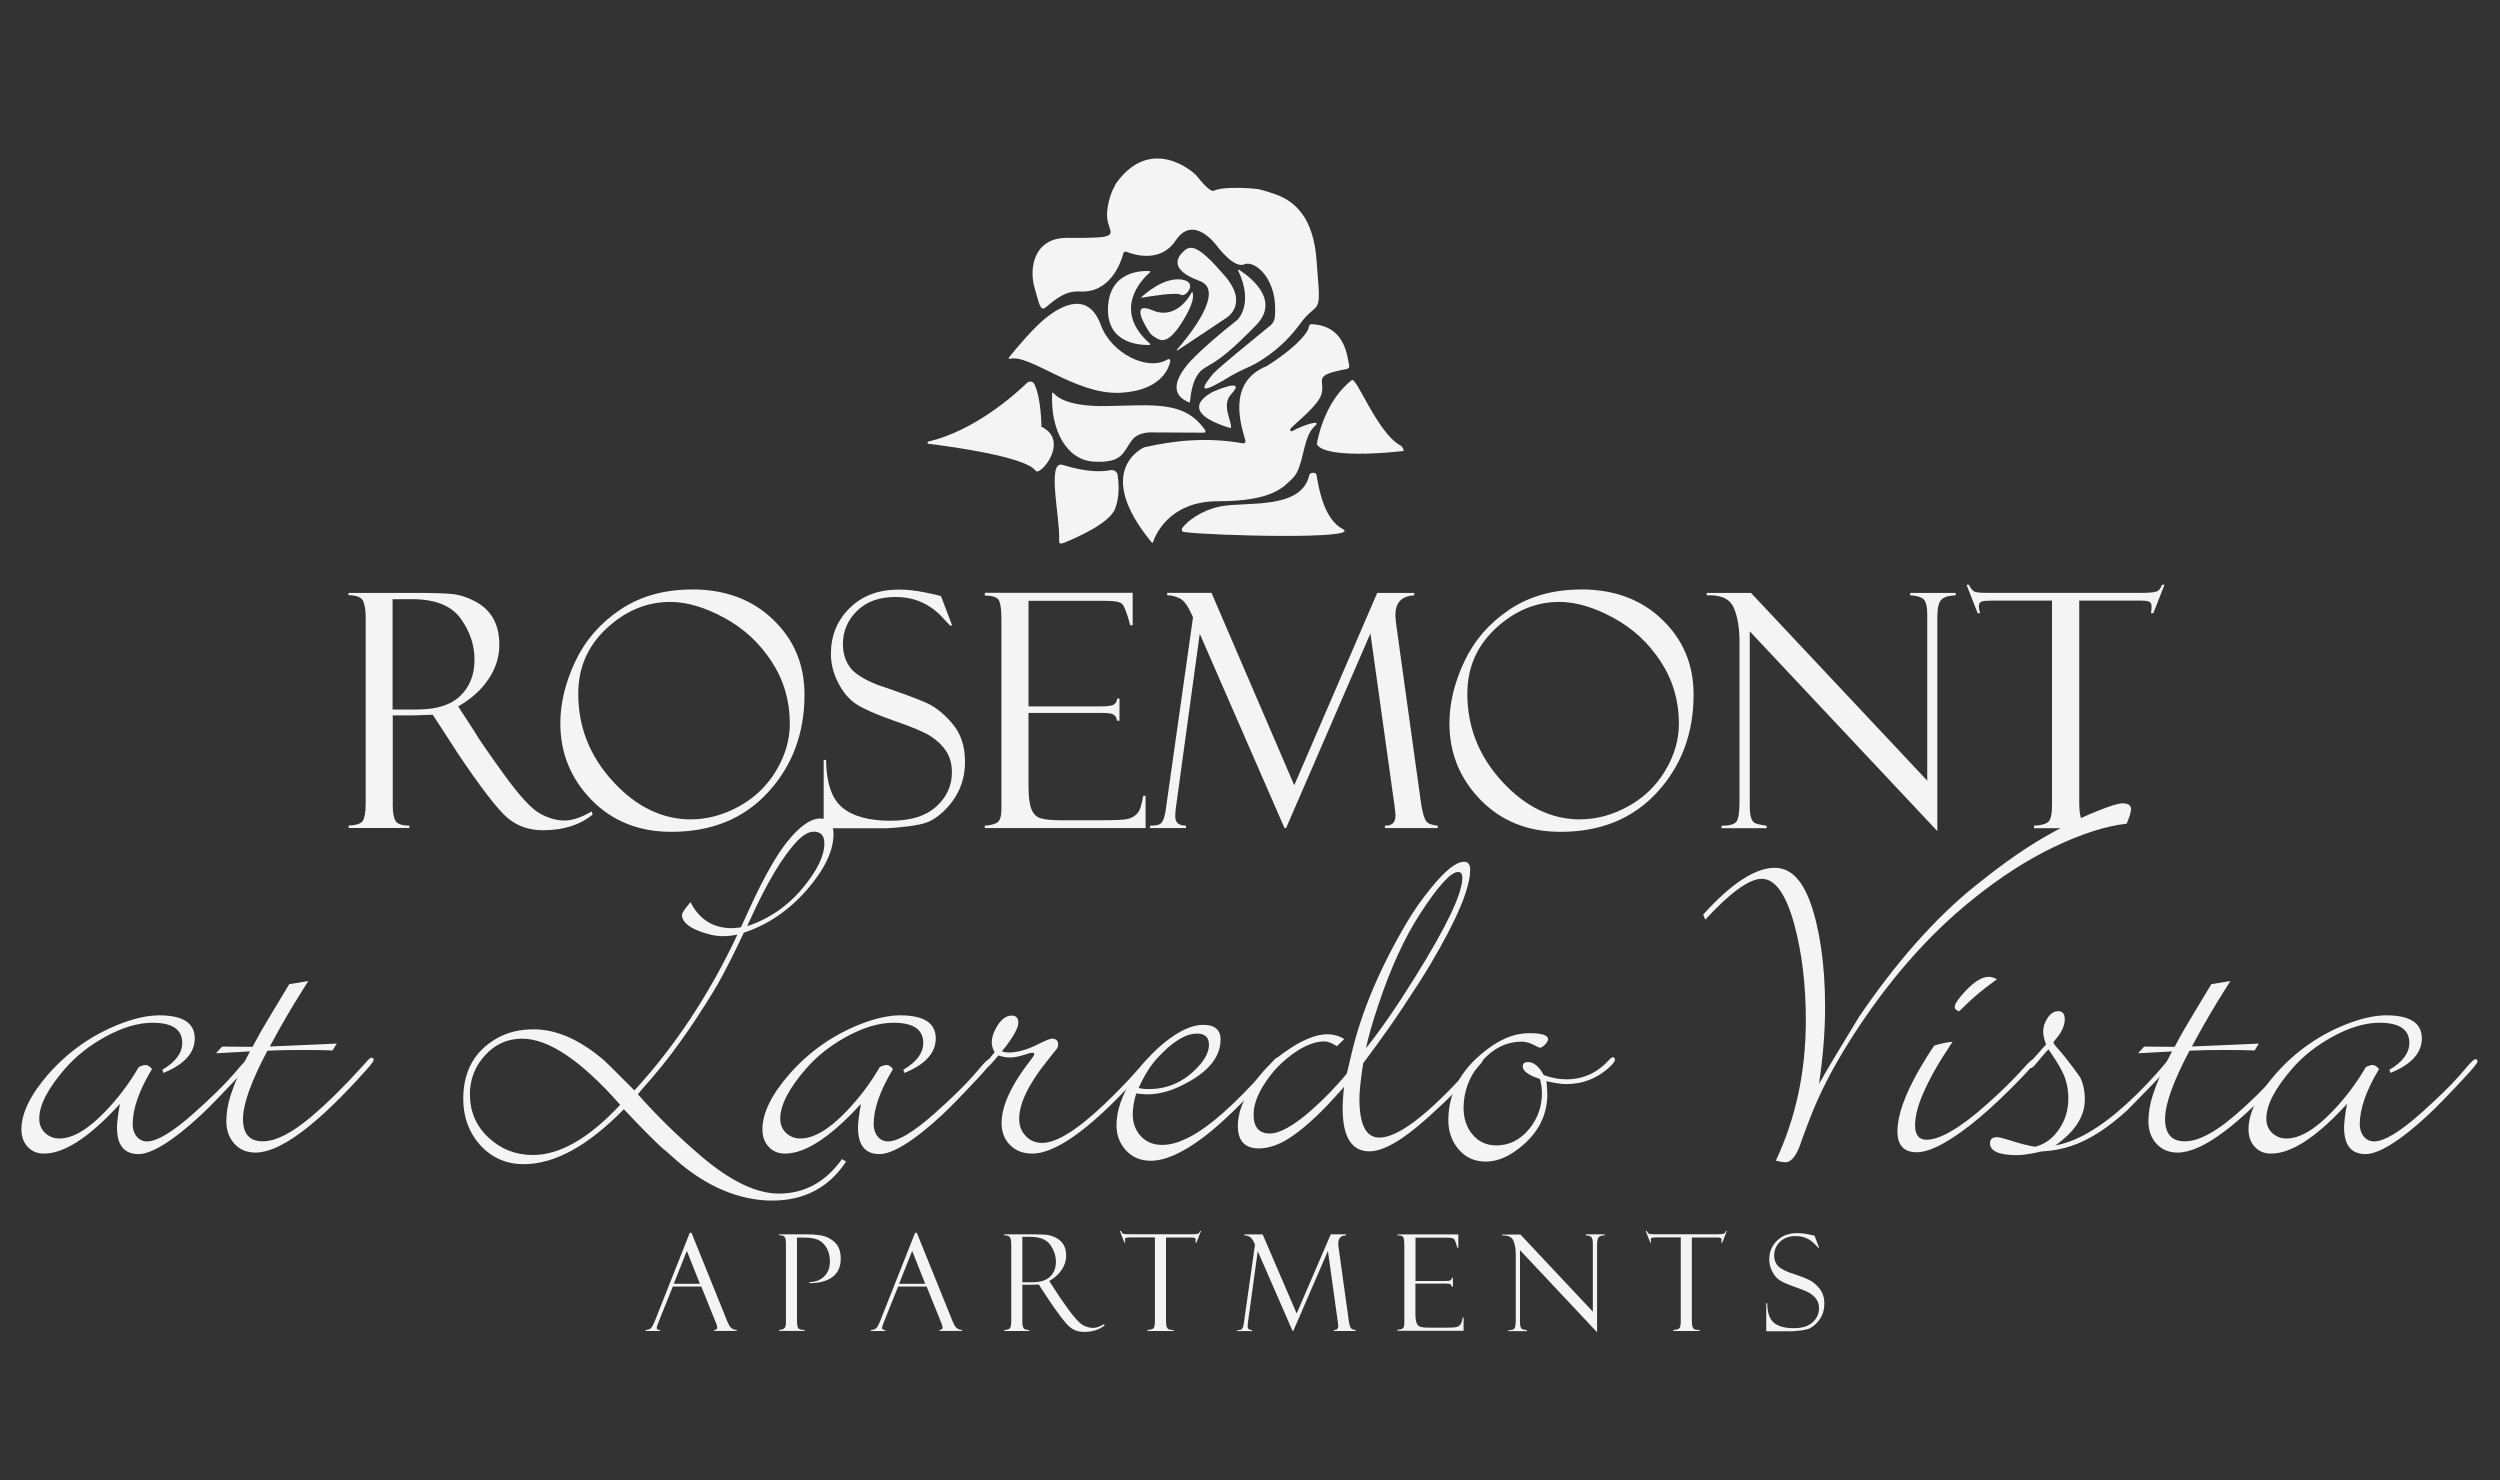 <?xml version="1.0" encoding="UTF-8"?>
<svg id="logos" xmlns="http://www.w3.org/2000/svg" viewBox="0 0 300 177.64">
  <rect x="0" y="0" width="300" height="177.64" fill="#333333" stroke="none"/>
  <defs>
    <style>
      .cls-1 {
        fill: #f4f4f4;
      }
    </style>
  </defs>
  <g>
    <path class="cls-1" d="M41.82,71.44v-.29h8.01c2.03,0,3.5.04,4.41.13.91.09,1.84.39,2.79.89.95.51,1.67,1.19,2.16,2.05.49.86.73,1.92.73,3.17,0,1.43-.43,2.8-1.29,4.09-.86,1.3-2.08,2.39-3.65,3.29l1.99,3.06c.43.77,1.59,2.44,3.46,5.04,1.87,2.59,3.32,4.17,4.34,4.74,1.02.57,2.01.85,2.97.85s2.03-.36,3.26-1.09l.12.38c-1.53,1.25-3.52,1.88-5.97,1.88-1.63,0-3.04-.48-4.21-1.45s-3.22-3.62-6.13-7.96c-.03-.03-.04-.05-.04-.08l-2.84-4.37-2.52.08h-2.28v10.79c0,.87.11,1.49.34,1.87.23.38.78.56,1.65.56v.29h-7.28v-.29c.91-.04,1.47-.23,1.7-.57.22-.34.34-1.05.34-2.11v-22.42c0-.73-.1-1.33-.29-1.81-.19-.48-.77-.72-1.74-.74ZM47.11,71.9v13.24h2.96c2.33,0,4.06-.55,5.18-1.65,1.13-1.1,1.69-2.54,1.69-4.33s-.55-3.38-1.66-4.93c-1.11-1.55-3.06-2.33-5.85-2.33h-2.32Z"/>
    <path class="cls-1" d="M83.05,70.73c3.96,0,7.2,1.2,9.71,3.61,2.52,2.41,3.78,5.41,3.78,9.02,0,4.64-1.46,8.54-4.37,11.71-2.91,3.17-6.78,4.75-11.59,4.75-3.91,0-7.11-1.28-9.6-3.83-2.49-2.55-3.74-5.62-3.74-9.2,0-2.41.6-4.89,1.8-7.43,1.2-2.54,3.01-4.61,5.42-6.22s5.28-2.4,8.58-2.4ZM82.94,98.32c1.94,0,3.86-.52,5.75-1.56,1.89-1.04,3.38-2.48,4.46-4.3,1.09-1.83,1.63-3.7,1.63-5.63,0-2.73-.73-5.22-2.19-7.45-1.46-2.24-3.36-3.99-5.69-5.25-2.33-1.26-4.49-1.9-6.47-1.9-2.8,0-5.34,1.05-7.62,3.16-2.28,2.11-3.42,4.73-3.42,7.86,0,4,1.39,7.51,4.18,10.54,2.78,3.03,5.91,4.54,9.37,4.54Z"/>
    <path class="cls-1" d="M112.91,71.51l1.34,3.53-.23.04s-.35-.39-1.06-1.13c-.71-.74-1.52-1.31-2.43-1.71-.91-.4-1.94-.6-3.09-.6-1.93,0-3.46.55-4.59,1.66-1.13,1.1-1.7,2.44-1.7,4,0,1.03.27,1.94.8,2.71.53.77,1.64,1.49,3.32,2.16,2.9.98,4.88,1.71,5.95,2.2s2.1,1.32,3.09,2.5c.99,1.17,1.49,2.68,1.49,4.52,0,.77-.09,1.5-.27,2.19s-.47,1.37-.86,2.01c-.4.64-.87,1.23-1.43,1.76-.56.53-1.12.93-1.7,1.21-.57.27-1.48.48-2.72.62-1.24.14-2.06.21-2.45.21h-7.53v-8.2h.29c.03,2.72.66,4.62,1.92,5.69,1.25,1.07,3.2,1.61,5.84,1.61,2.4,0,4.22-.57,5.47-1.71,1.25-1.14,1.87-2.5,1.87-4.1,0-.97-.22-1.8-.65-2.48s-1.04-1.28-1.82-1.8-2.25-1.15-4.42-1.89c-2.16-.76-3.67-1.42-4.55-1.99-.88-.57-1.61-1.42-2.2-2.57-.59-1.14-.88-2.31-.88-3.49,0-2.18.75-4.01,2.25-5.49,1.5-1.48,3.47-2.22,5.91-2.22.95,0,1.97.11,3.07.33,1.1.22,1.71.36,1.84.42.05.03.1.04.15.04Z"/>
    <path class="cls-1" d="M118.18,71.47v-.33h17.74v3.89h-.29c-.38-1.44-.71-2.29-.97-2.55-.26-.26-.9-.38-1.93-.38h-9.31v12.67h8.64c.86,0,1.4-.08,1.63-.24.23-.16.35-.39.36-.7h.29v2.66h-.29c-.06-.37-.21-.62-.45-.75-.24-.13-.67-.19-1.31-.19h-8.87v8.72c0,1.32.12,2.26.36,2.85s.63.95,1.16,1.09c.53.15,1.33.22,2.4.22h4.98c1.58,0,2.59-.05,3.03-.16.44-.11.81-.32,1.12-.65.31-.32.54-1.03.71-2.12h.29v3.87h-19.3v-.29c.65-.04,1.15-.16,1.49-.37.34-.21.51-.76.51-1.64v-22.79c0-1.03-.09-1.76-.27-2.18-.18-.42-.75-.63-1.72-.63Z"/>
    <path class="cls-1" d="M165.25,71.15h4.46v.29c-1.51.08-2.26.86-2.26,2.36,0,.32.04.76.12,1.32l2.97,21.38c.18,1.07.38,1.75.6,2.04.22.3.69.48,1.39.54v.29h-6.34v-.29c.85.03,1.27-.38,1.27-1.22,0-.19-.04-.56-.11-1.12l-2.9-20.73-10.12,23.36h-.19l-10.17-23.32-2.86,20.85c-.05.32-.08.68-.08,1.08,0,.73.43,1.1,1.29,1.1v.29h-4.31v-.29c.65,0,1.07-.08,1.26-.24.18-.16.33-.41.43-.77.1-.35.18-.74.23-1.18l3.23-22.8c-.53-1.27-1.05-2.03-1.58-2.28-.53-.26-1.03-.38-1.52-.38v-.29h5.32l9.93,23.09,9.96-23.09Z"/>
    <path class="cls-1" d="M189.74,70.73c3.96,0,7.2,1.2,9.71,3.61,2.52,2.41,3.78,5.41,3.78,9.02,0,4.64-1.46,8.54-4.37,11.71-2.91,3.17-6.78,4.75-11.59,4.75-3.91,0-7.11-1.28-9.6-3.83-2.49-2.55-3.74-5.62-3.74-9.2,0-2.41.6-4.89,1.8-7.43,1.2-2.54,3.01-4.61,5.42-6.22s5.28-2.4,8.58-2.4ZM189.63,98.32c1.94,0,3.86-.52,5.75-1.56,1.89-1.04,3.38-2.48,4.46-4.3,1.09-1.83,1.63-3.7,1.63-5.63,0-2.73-.73-5.22-2.19-7.45-1.46-2.24-3.36-3.99-5.69-5.25-2.33-1.26-4.49-1.9-6.47-1.9-2.8,0-5.34,1.05-7.62,3.16-2.28,2.11-3.42,4.73-3.42,7.86,0,4,1.39,7.51,4.18,10.54,2.78,3.03,5.91,4.54,9.37,4.54Z"/>
    <path class="cls-1" d="M229.22,71.15h5.46v.29c-.83.03-1.41.2-1.72.53-.32.33-.48,1.01-.48,2.06v25.7l-22.51-23.97v20.87c0,.66.05,1.15.15,1.47.1.32.25.54.44.65.19.12.67.23,1.44.34v.29h-5.42v-.29c.97,0,1.57-.17,1.81-.52.24-.34.35-1.17.35-2.47v-19.09c0-1.67-.23-3.04-.7-4.1-.47-1.06-1.54-1.55-3.23-1.47v-.29h5.31l21.15,22.53v-19.92c0-1.07-.19-1.73-.57-1.96s-.88-.35-1.48-.35v-.29Z"/>
    <path class="cls-1" d="M259.74,70.17l-1.34,3.41h-.29c.05-.2.08-.48.08-.82,0-.29-.11-.48-.32-.57-.21-.08-.55-.12-1-.12h-7.36v24.15c0,1,.08,1.68.24,2.04.16.36.38.59.65.69s.72.14,1.33.14v.29h-7.65v-.29c.96-.06,1.56-.25,1.8-.56.24-.31.36-.94.36-1.91v-24.55h-7.05c-.71,0-1.18.04-1.4.12-.22.08-.33.29-.33.62,0,.17.05.42.15.77h-.29l-1.34-3.41h.29c.23.46.46.74.68.83.22.1.7.14,1.44.14h18.73c.74,0,1.27-.05,1.6-.14s.56-.37.72-.83h.29Z"/>
  </g>
  <g>
    <path class="cls-1" d="M84.14,154.38h-3.4l-1.76,4.38c-.12.31-.18.51-.18.58,0,.17.13.26.39.26v.12h-1.72v-.12c.23,0,.42-.06.58-.17.16-.11.33-.41.52-.88l4.2-10.61h.21l4.14,10.24c0,.05.11.3.32.74.21.44.54.67.97.67v.12h-2.71v-.12c.25,0,.37-.1.37-.29,0-.13-.06-.34-.18-.63-.02-.02-.04-.06-.06-.1-.01-.05-.02-.08-.02-.08l-1.66-4.12ZM80.85,154.06h3.14l-1.57-3.95-1.57,3.95Z"/>
    <path class="cls-1" d="M93.48,148.24v-.12h3.31c1.18,0,2.03.13,2.56.39s.92.59,1.17.98c.24.39.37.91.37,1.55,0,.98-.34,1.72-1.02,2.22-.68.49-1.6.73-2.76.71v-.12c.74,0,1.33-.23,1.79-.68.46-.45.69-1.04.69-1.78,0-.57-.11-1.08-.33-1.52-.22-.44-.54-.78-.94-1.01-.4-.23-1.02-.35-1.85-.35h-.83v9.92c0,.56.06.9.19,1,.13.11.36.16.72.16v.12h-3.06v-.12c.55,0,.82-.25.82-.75v-9.6c0-.41-.05-.68-.16-.81-.11-.13-.33-.2-.66-.2Z"/>
    <path class="cls-1" d="M111.18,154.38h-3.4l-1.76,4.38c-.12.31-.18.51-.18.58,0,.17.13.26.39.26v.12h-1.72v-.12c.23,0,.42-.06.58-.17.16-.11.33-.41.52-.88l4.2-10.61h.21l4.14,10.24c0,.05.11.3.32.74.21.44.54.67.97.67v.12h-2.71v-.12c.25,0,.37-.1.37-.29,0-.13-.06-.34-.18-.63-.02-.02-.04-.06-.06-.1-.01-.05-.02-.08-.02-.08l-1.66-4.12ZM107.89,154.06h3.14l-1.57-3.95-1.57,3.95Z"/>
    <path class="cls-1" d="M120.5,148.24v-.12h3.29c.83,0,1.44.02,1.81.06s.75.16,1.15.37c.39.21.69.49.89.84.2.35.3.79.3,1.3,0,.59-.18,1.15-.53,1.68-.35.53-.85.98-1.5,1.35l.82,1.26c.18.31.65,1,1.42,2.07s1.36,1.71,1.78,1.95c.42.23.83.35,1.22.35s.83-.15,1.34-.45l.05.16c-.63.51-1.45.77-2.45.77-.67,0-1.25-.2-1.73-.6-.48-.4-1.32-1.49-2.52-3.27-.01-.01-.02-.02-.02-.03l-1.17-1.79-1.03.03h-.94v4.43c0,.36.05.61.14.77.09.15.32.23.68.23v.12h-2.99v-.12c.37-.02.6-.09.7-.24.09-.14.14-.43.14-.87v-9.21c0-.3-.04-.55-.12-.74s-.32-.3-.72-.3ZM122.68,148.43v5.44h1.21c.96,0,1.67-.23,2.13-.68s.69-1.04.69-1.78-.23-1.39-.68-2.03c-.45-.64-1.26-.96-2.4-.96h-.95Z"/>
    <path class="cls-1" d="M144.12,147.72l-.55,1.4h-.12c.02-.08.03-.2.03-.34,0-.12-.04-.2-.13-.23-.09-.03-.22-.05-.41-.05h-3.02v9.92c0,.41.03.69.1.84s.15.24.27.28c.11.04.3.06.55.06v.12h-3.14v-.12c.39-.03.64-.1.74-.23s.15-.39.15-.79v-10.09h-2.9c-.29,0-.48.02-.57.05-.09.03-.13.12-.13.26,0,.07.02.17.06.31h-.12l-.55-1.4h.12c.09.19.19.3.28.34s.29.06.59.06h7.7c.3,0,.52-.02.66-.06.13-.04.23-.15.29-.34h.12Z"/>
    <path class="cls-1" d="M159.69,148.12h1.83v.12c-.62.03-.93.35-.93.97,0,.13.02.31.05.54l1.22,8.79c.07.44.16.72.25.84.09.12.28.2.57.22v.12h-2.61v-.12c.35.01.52-.16.52-.5,0-.08-.02-.23-.05-.46l-1.19-8.52-4.16,9.6h-.08l-4.18-9.58-1.18,8.57c-.02.13-.03.28-.03.45,0,.3.18.45.53.45v.12h-1.77v-.12c.27,0,.44-.03.52-.1.08-.07.13-.17.18-.31.04-.14.07-.31.09-.48l1.33-9.37c-.22-.52-.43-.83-.65-.94-.22-.11-.42-.16-.62-.16v-.12h2.19l4.08,9.49,4.09-9.49Z"/>
    <path class="cls-1" d="M167.71,148.26v-.13h7.29v1.6h-.12c-.16-.59-.29-.94-.4-1.05-.11-.1-.37-.16-.79-.16h-3.83v5.2h3.55c.35,0,.57-.03.67-.1.09-.07.14-.16.15-.29h.12v1.09h-.12c-.03-.15-.09-.25-.19-.31-.1-.05-.28-.08-.54-.08h-3.65v3.58c0,.54.05.93.15,1.17.1.24.26.39.48.45.22.06.55.09.99.09h2.04c.65,0,1.07-.02,1.25-.07.18-.04.33-.13.46-.27.13-.13.22-.42.29-.87h.12v1.59h-7.93v-.12c.27-.02.47-.07.61-.15.14-.09.21-.31.21-.67v-9.36c0-.43-.04-.72-.11-.9s-.31-.26-.71-.26Z"/>
    <path class="cls-1" d="M190.32,148.12h2.24v.12c-.34.01-.58.08-.71.22-.13.13-.2.42-.2.85v10.56l-9.25-9.85v8.58c0,.27.02.47.06.61.04.13.1.22.18.27.08.05.28.09.59.14v.12h-2.23v-.12c.4,0,.65-.07.74-.21.1-.14.15-.48.15-1.02v-7.84c0-.69-.1-1.25-.29-1.68-.19-.44-.63-.64-1.33-.61v-.12h2.18l8.69,9.26v-8.19c0-.44-.08-.71-.24-.81-.16-.1-.36-.15-.61-.15v-.12Z"/>
    <path class="cls-1" d="M207.22,147.72l-.55,1.4h-.12c.02-.08.03-.2.03-.34,0-.12-.04-.2-.13-.23-.09-.03-.22-.05-.41-.05h-3.02v9.92c0,.41.03.69.1.84s.15.24.27.28c.11.04.3.06.55.06v.12h-3.14v-.12c.39-.03.64-.1.74-.23s.15-.39.15-.79v-10.09h-2.9c-.29,0-.48.02-.57.05-.09.03-.13.12-.13.26,0,.07.02.17.06.31h-.12l-.55-1.4h.12c.09.19.19.3.28.34s.29.06.59.06h7.7c.3,0,.52-.02.66-.06.13-.04.23-.15.29-.34h.12Z"/>
    <path class="cls-1" d="M217.74,148.27l.55,1.45-.09.02s-.15-.16-.44-.46-.62-.54-1-.7c-.38-.17-.8-.25-1.27-.25-.79,0-1.42.23-1.89.68-.46.45-.7,1-.7,1.64,0,.43.11.8.33,1.11.22.32.67.61,1.37.89,1.19.4,2.01.7,2.44.91.44.2.86.54,1.27,1.03s.61,1.1.61,1.86c0,.31-.04.62-.11.9-.07.29-.19.56-.35.83-.16.26-.36.51-.59.72-.23.22-.46.38-.7.5-.24.11-.61.2-1.12.26-.51.06-.85.09-1.01.09h-3.09v-3.37h.12c.01,1.12.27,1.9.79,2.34.51.44,1.31.66,2.4.66.99,0,1.74-.23,2.25-.7s.77-1.03.77-1.69c0-.4-.09-.74-.27-1.02-.18-.28-.43-.53-.75-.74s-.93-.47-1.82-.78c-.89-.31-1.51-.58-1.87-.82-.36-.23-.66-.58-.9-1.05s-.36-.95-.36-1.44c0-.9.31-1.65.93-2.26s1.43-.91,2.43-.91c.39,0,.81.04,1.26.13.45.09.7.15.76.17.02.01.04.02.06.02Z"/>
  </g>
  <g>
    <path class="cls-1" d="M138.22,65.11s.11.04.13-.02c.26-.79,1.89-4.94,7.8-4.94,6.54,0,7.89-1.7,8.99-2.78,1.36-1.34,1.14-4.91,2.61-6.21,1.04-.92-1.42-.15-2.68.58-.17.1-.33-.18-.19-.32.92-.94,3.34-2.82,3.7-4.14.48-1.75-1.25-2.21,3.05-3,.19-.04.32-.23.27-.42-.25-1.11-.44-4.75-4.49-4.96-.17,0-.32.11-.34.28-.1.97-2.21,2.96-5.04,4.74-4.93,1.98-3.03,7.33-2.58,8.95.05.19-.11.36-.3.33-4.35-.77-8.19-.34-11.83.47,0,0-6.32,2.69.89,11.43Z"/>
    <path class="cls-1" d="M126.27,47.19c0-.07.1-.1.14-.04.37.48,1.74,1.64,6.24,1.58,5.66-.08,9.46-.73,11.95,2.87.17.24-.1.37-.15.32l-6.07-.03s-1.72-.17-2.56.95c-1.09,1.46-1.09,2.72-4.5,2.56-3.35-.15-5.28-3.82-5.06-8.21Z"/>
    <path class="cls-1" d="M147.96,44.98c.92-.57,1.98-.91,2.97-1.5,1.84-1.1,3.57-2.55,5.04-4.57,2.12-2.92,2.6-.81,2.13-6.17-.19-2.14-.1-7.38-4.66-9.28-.63-.26-2.17-.72-2.37-.75-1.04-.16-4.23-.35-5.39.17-.53.24-1.86-1.53-2.16-1.87s-5.39-4.88-9.6,1c-.08.11-.11.25-.18.37-.4.63-1.18,2.84-.79,4.3.42,1.58,1.4,1.94-4.81,1.86-4.09-.05-4.69,3.64-3.98,6.04.52,1.75.65,2.86,1.33,2.3,1.34-1.11,2.4-2,4.12-1.9,3.64.2,4.91-3.5,5.2-4.59.04-.15.21-.24.35-.18.95.38,4.1,1.38,5.93-1.36,2.17-3.26,4.97.7,4.97.7,0,0,2.02,2.72,3.26,2.17s4.14,1.78,3.65,6.41c-.03.29-.24.69-.46.87-2.87,2.36-5.89,4.79-6.93,5.84-1.65,2.02-1.71,2.65,2.37.12Z"/>
    <path class="cls-1" d="M148.58,32.5c-.04-.08.04-.17.12-.12,1.18.77,5.04,3.56,2.03,6.64-2.77,2.83-4.13,3.96-5.7,4.85-.16.09-.65.38-.87.58-.48.45-1.14,1.3-1.36,3.75,0,.06-.05.12-.11.09-2.06-.83-2.01-2.54.19-4.98,1.51-1.57,3.44-3.22,5.6-4.92,0,0,2.02-1.86.11-5.9Z"/>
    <path class="cls-1" d="M141.21,41.98s.02.11.07.08l5.71-3.8s3.03-1.6,0-5.14-4.04-3.79-4.89-3.03-1.85,2.27,1.85,3.62c3.23,1.17-1.5,6.86-2.74,8.28Z"/>
    <path class="cls-1" d="M140.07,43.16c.3-.18.4.03.35.27-.24,1.02-1.34,3.45-5.94,3.7-5.38.3-10.93-4.71-13.31-4.07-.1.03-.17-.07-.11-.15.88-1.09,2.96-3.59,4.48-4.79,1.98-1.56,5.08-3.14,6.56.88,1.27,3.46,5.65,5.56,7.97,4.15Z"/>
    <path class="cls-1" d="M138.01,32.67c-.82.7-4.71,4.45,0,8.59.05.05.02.13-.05.13-.95.04-5.17-.03-5-4.47s4.09-4.44,5-4.39c.07,0,.1.09.04.13Z"/>
    <path class="cls-1" d="M136.96,35.66s0,.08.04.07c.73-.13,4.19-.71,4.71-.36.58.39,2.23-1.65-.1-1.84-2.05-.17-4.17,1.69-4.65,2.14Z"/>
    <path class="cls-1" d="M143.08,35.03s-.05-.03-.05-.01c-.2.45-1.88,3.43-4.72,2.22s-.77,2.08-.26,2.8l.31.28c.66.37,1.53,1.48,3.51-1.69,1.75-2.79,1.24-3.48,1.2-3.61Z"/>
    <path class="cls-1" d="M158.02,53.3s.7-4.97,4.19-7.68c.52-.53,3.05,6.29,5.81,7.82.07.04.15.05.19.12.12.18.33.54.17.56-1.74.22-9.39.92-10.36-.81Z"/>
    <path class="cls-1" d="M157.13,56.97c.02-.27.8-.34.85,0,.24,1.41.83,5.3,3.14,6.51,2.49,1.29-15.96.8-19.05.36-.22-.03-.33-.29-.2-.47.56-.78,2.19-2.11,4.58-2.6,2.98-.61,9.75.48,10.67-3.78Z"/>
    <path class="cls-1" d="M127.1,64.88c-.03.46.27.38.69.21,1.66-.68,5.36-2.35,6.02-4.03.56-1.42.45-3.07.31-4.04-.06-.41-.45-.68-.86-.6-.82.15-2.55.36-5.74-.63-1.98-.62-.25,6.56-.43,9.1Z"/>
    <path class="cls-1" d="M123.25,45.94c-1.49,1.44-6.34,5.76-11.85,7.05-.14.03-.14.24.01.26,2.75.34,11.7,1.57,12.86,3.24.52.75,4.18-3.61.7-5.28,0,0,0-3.35-.84-5.11-.16-.34-.6-.42-.87-.16Z"/>
    <path class="cls-1" d="M147.63,51.37c.08.02.08-.04.09-.13.06-.76-1.16-2.67.02-3.93,2.02-2.17-2.21-.29-2.21-.29-.02.07-4.82,2.22,2.1,4.35Z"/>
  </g>
  <g>
    <path class="cls-1" d="M30.06,127.38c0,.17-.58.88-1.75,2.13-1.78,1.91-3.17,3.33-4.17,4.27-1.7,1.59-3.25,2.81-4.65,3.66-1.17.7-2.12,1.05-2.87,1.05-1.72,0-2.58-1.06-2.58-3.19,0-.59.12-1.54.35-2.83l-.45.48c-3.42,3.65-6.31,5.48-8.66,5.48-.81,0-1.46-.27-1.96-.81-.5-.54-.75-1.24-.75-2.09,0-1.97,1.1-4.21,3.31-6.72,2.36-2.65,5.18-4.63,8.47-5.92,1.8-.7,3.39-1.05,4.75-1.05,2.85,0,4.27.92,4.27,2.77,0,1.74-1.25,3.12-3.76,4.14l-.13-.38c1.59-.93,2.39-2.01,2.39-3.22,0-1.61-1.19-2.42-3.57-2.42-1.74,0-3.65.57-5.73,1.72-1.87,1.04-3.44,2.28-4.71,3.73-2.1,2.4-3.15,4.42-3.15,6.05,0,.72.24,1.3.72,1.74.48.44,1.05.65,1.7.65,1.59,0,3.43-1.08,5.51-3.25,1.55-1.61,2.89-3.39,4.01-5.32.34-.17.62-.25.83-.25.23,0,.49.16.76.48-1.55,2.57-2.32,4.78-2.32,6.62,0,.59.16,1.09.48,1.48.32.39.73.59,1.24.59,1.19,0,3.05-1.11,5.57-3.34,2.08-1.85,3.67-3.41,4.78-4.68l.76-.89c.55-.64.9-.96,1.05-.96.17,0,.25.1.25.29Z"/>
    <path class="cls-1" d="M44.84,127.19c0,.15-.3.55-.89,1.21-5.9,6.6-10.33,9.91-13.28,9.91-1.06,0-1.91-.36-2.55-1.07-.64-.71-.96-1.61-.96-2.69,0-1.02.18-2.08.54-3.19.49-1.49,1.16-3.04,2.01-4.65l.29-.54-4.08.22.73-.8,3.66.03.29-.54c.49-.93,1.21-2.19,2.17-3.76l1.94-3.22,2.29-.38-.8,1.27c-1.19,1.89-2.27,3.74-3.25,5.54l-.57,1.05,8.03-.35-.51.83-.8-.03c-.53-.02-1.51-.03-2.93-.03-1.51,0-2.67.02-3.47.06l-.61.03c-1.95,3.67-2.93,6.4-2.93,8.19s.79,2.68,2.36,2.68,3.48-.98,5.8-2.93c1.93-1.63,3.98-3.65,6.15-6.05l.57-.64c.25-.28.42-.41.51-.41.19,0,.29.08.29.25Z"/>
    <path class="cls-1" d="M101.53,139.39c-2.06,3.12-5.02,4.68-8.89,4.68s-7.91-1.66-11.63-4.97l-1.18-1.05-.19-.13c-1-.89-2.59-2.49-4.78-4.81-4.31,4.4-8.31,6.59-12.01,6.59-2.12,0-3.89-.79-5.29-2.36-1.32-1.51-1.97-3.33-1.97-5.48,0-3.33,1.36-5.76,4.08-7.29,1.25-.7,2.71-1.05,4.36-1.05,2.76,0,5.59,1.25,8.5,3.76.15.13,1.15,1.11,2.99,2.96l.61.61c4.88-5.31,9-11.54,12.36-18.7-.59.13-1.18.19-1.75.19-.87,0-1.85-.21-2.93-.64-1.32-.53-1.97-1.17-1.97-1.91,0-.23.34-.74,1.02-1.53,1.06,2.08,2.72,3.12,4.97,3.12.21,0,.57-.03,1.08-.1l1.11-2.42c1.66-3.61,3.14-6.23,4.46-7.87,1.49-1.85,2.8-2.77,3.95-2.77,1.06,0,1.59.62,1.59,1.85,0,2.04-1.08,4.29-3.23,6.75-2.16,2.46-4.67,4.16-7.53,5.1-1.19,2.53-2.24,4.6-3.15,6.21-.81,1.4-1.93,3.17-3.38,5.32-1.51,2.21-3,4.17-4.49,5.89l-1.31,1.5c-.11.13-.23.29-.38.48,2.27,2.57,4.79,5.03,7.55,7.39,3.52,3.01,6.65,4.52,9.36,4.52,3.08,0,5.61-1.38,7.58-4.14l.48.29ZM74.42,132.57c-4.67-5.29-8.59-7.93-11.75-7.93-1.76,0-3.25.66-4.46,1.99-1.21,1.33-1.82,2.88-1.82,4.67,0,2.08.74,3.82,2.23,5.21,1.49,1.39,3.26,2.09,5.32,2.09,3.25,0,6.74-2.01,10.48-6.02ZM98.92,101.17c0-.91-.43-1.37-1.27-1.37-.59,0-1.24.36-1.94,1.08-1.76,1.83-3.67,5.01-5.73,9.56l-.32.7c3.23-1.06,5.86-3.14,7.9-6.24.91-1.38,1.37-2.62,1.37-3.73Z"/>
    <path class="cls-1" d="M118.98,127.38c0,.17-.58.88-1.75,2.13-1.78,1.91-3.17,3.33-4.17,4.27-1.7,1.59-3.25,2.81-4.65,3.66-1.17.7-2.12,1.05-2.87,1.05-1.72,0-2.58-1.06-2.58-3.19,0-.59.12-1.54.35-2.83l-.45.48c-3.42,3.65-6.31,5.48-8.66,5.48-.81,0-1.46-.27-1.96-.81-.5-.54-.75-1.24-.75-2.09,0-1.97,1.1-4.21,3.31-6.72,2.36-2.65,5.18-4.63,8.47-5.92,1.8-.7,3.39-1.05,4.75-1.05,2.85,0,4.27.92,4.27,2.77,0,1.74-1.25,3.12-3.76,4.14l-.13-.38c1.59-.93,2.39-2.01,2.39-3.22,0-1.61-1.19-2.42-3.57-2.42-1.74,0-3.65.57-5.73,1.72-1.87,1.04-3.44,2.28-4.71,3.73-2.1,2.4-3.15,4.42-3.15,6.05,0,.72.24,1.3.72,1.74.48.44,1.05.65,1.7.65,1.59,0,3.43-1.08,5.51-3.25,1.55-1.61,2.89-3.39,4.01-5.32.34-.17.62-.25.83-.25.23,0,.49.16.76.48-1.55,2.57-2.32,4.78-2.32,6.62,0,.59.16,1.09.48,1.48.32.39.73.59,1.24.59,1.19,0,3.05-1.11,5.57-3.34,2.08-1.85,3.67-3.41,4.78-4.68l.76-.89c.55-.64.9-.96,1.05-.96.17,0,.25.1.25.29Z"/>
    <path class="cls-1" d="M138.19,127.19c0,.11-.21.4-.64.89-6.07,6.9-10.64,10.35-13.7,10.35-1.08,0-1.96-.34-2.64-1.02-.68-.68-1.02-1.56-1.02-2.64,0-2.1,1.2-4.67,3.6-7.71.19-.25.3-.43.32-.54,0-.13-.09-.19-.25-.19-.13,0-.41.07-.86.22-.72.23-1.32.35-1.78.35s-.92-.08-1.43-.25c0,.02-.01.04-.03.06l-.03.03-.54.64c-.42.49-.71.73-.86.73-.17,0-.25-.07-.25-.22.02-.11.06-.19.13-.25l.19-.19s.04-.04.05-.06c.01-.02.03-.04.05-.06l.48-.61c.15-.17.28-.32.38-.45-.23-.4-.35-.79-.35-1.15,0-.66.24-1.36.73-2.12.49-.75,1.04-1.13,1.66-1.13.53,0,.8.29.8.86s-.53,1.58-1.59,2.96c-.09.08-.21.24-.38.48.28.09.54.13.8.13,1.04,0,2.2-.32,3.47-.96.93-.47,1.51-.7,1.72-.7.51,0,.76.23.76.7,0,.25-.1.48-.29.67l-1.11,1.4c-2.19,2.74-3.28,5.03-3.28,6.88,0,.79.26,1.46.78,2.02.52.56,1.17.84,1.96.84,1.74,0,4.25-1.56,7.52-4.68,1.51-1.44,2.81-2.79,3.92-4.05l.92-1.05.29-.29c.11-.11.19-.16.25-.16.19,0,.29.08.29.25Z"/>
    <path class="cls-1" d="M153.63,127.16c0,.13-.37.61-1.11,1.43-3.19,3.57-5.88,6.19-8.09,7.87-2.51,1.89-4.62,2.83-6.34,2.83-1.21,0-2.2-.41-2.96-1.23-.76-.82-1.15-1.83-1.15-3.04,0-1.72.63-3.57,1.88-5.54,1.1-1.72,2.42-3.2,3.95-4.43,1.72-1.38,3.25-2.07,4.59-2.07s2.07.58,2.07,1.75c0,2.19-1.58,4.04-4.75,5.57-1.4.68-2.75,1.02-4.04,1.02-.21,0-.66-.03-1.34-.1-.28.96-.41,1.78-.41,2.48,0,1.06.32,1.94.97,2.64.65.7,1.5,1.05,2.56,1.05,2,0,4.45-1.3,7.36-3.89,1.57-1.4,3.2-3.05,4.87-4.94l.76-.86c.08-.11.23-.27.43-.49.2-.22.37-.33.49-.33.17,0,.25.09.25.25ZM145.07,125.34c0-.87-.48-1.31-1.43-1.31-1.4,0-3.03,1.02-4.87,3.06-.76.85-1.48,2.01-2.13,3.47.32.08.72.13,1.21.13,2.4,0,4.44-.97,6.12-2.9.74-.85,1.11-1.67,1.11-2.45Z"/>
    <path class="cls-1" d="M177.94,127.19c0,.13-.1.29-.29.48-.04.04-.17.19-.38.45-1.55,1.85-3.59,3.9-6.11,6.15-2.91,2.59-5.18,3.89-6.82,3.89-2.14,0-3.22-1.71-3.22-5.13,0-.66.03-1.31.1-1.96.06-.65.1-.88.1-.68l-.51.57c-2.1,2.38-3.97,4.14-5.61,5.29-1.46,1.04-2.85,1.56-4.14,1.56-1.68,0-2.52-.9-2.52-2.71,0-1.53.62-3.19,1.85-4.97,1.04-1.53,2.28-2.81,3.73-3.85,2.02-1.44,3.74-2.17,5.16-2.17.72,0,1.4.19,2.04.57l-.89.86c-.59-.38-1.09-.57-1.5-.57-1.34,0-2.82.67-4.46,2.01-.81.66-1.5,1.37-2.07,2.13-1.32,1.74-1.97,3.28-1.97,4.62,0,1.53.65,2.29,1.94,2.29,1.21,0,2.89-.94,5.03-2.83,1.47-1.3,2.87-2.74,4.2-4.33l.13-.48.45-1.91c1.15-4.93,3.33-10.14,6.56-15.64.87-1.49,1.88-2.93,3.03-4.33,1.68-2.06,2.98-3.09,3.92-3.09.49,0,.73.32.73.96,0,2.19-1.57,5.94-4.71,11.24-.74,1.27-1.82,2.96-3.22,5.06-1.08,1.64-2.14,3.16-3.19,4.59l-1.72,2.33c-.3,1.95-.45,3.38-.45,4.27,0,3.1.8,4.65,2.39,4.65,2.21,0,5.7-2.63,10.48-7.9.11-.11.22-.24.35-.41l.25-.25c.23-.23.41-.43.54-.61.23-.25.4-.39.51-.41.19,0,.29.1.29.29ZM175.48,105.34c0-.47-.17-.7-.51-.7-.87,0-2.39,1.67-4.55,5-1.87,2.87-3.55,6.53-5.03,10.99-.72,2.14-1.21,3.86-1.47,5.16,1.76-2.21,3.73-5.05,5.89-8.54,3.78-6.05,5.67-10.02,5.67-11.91Z"/>
    <path class="cls-1" d="M193.8,127.16c0,.21-.28.56-.83,1.05-1.44,1.25-3.11,1.88-5,1.88-.62,0-1.41-.12-2.39-.35.06.76.1,1.27.1,1.53,0,2.8-1.31,5.11-3.92,6.91-1.17.81-2.32,1.21-3.47,1.21-1.34,0-2.42-.49-3.25-1.46-.83-.98-1.24-2.14-1.24-3.5,0-3.52,1.73-6.49,5.19-8.89,1.51-1.04,3.01-1.56,4.52-1.56s2.26.24,2.26.73c0,.17-.12.38-.37.64-.24.25-.45.38-.62.38-.08-.04-.19-.08-.32-.13-.68-.4-1.28-.6-1.82-.6-1.93,0-3.6.86-5,2.58-1.34,1.61-2.01,3.41-2.01,5.38,0,1.23.34,2.27,1.02,3.12.74.91,1.71,1.37,2.9,1.37,1.55,0,2.87-.66,3.95-1.97,1.02-1.25,1.53-2.68,1.53-4.27,0-.55-.07-1.11-.22-1.69-.02-.02-.05-.04-.1-.06l-.13-.06c-.13-.06-.22-.1-.29-.1-1.04-.4-1.56-.85-1.56-1.34,0-.34.21-.51.64-.51.68,0,1.31.52,1.88,1.56.93.34,1.84.51,2.71.51,2.02,0,3.73-.78,5.13-2.33.19-.21.34-.32.45-.32.17,0,.25.1.25.29Z"/>
    <path class="cls-1" d="M255.71,97.15c0,.28-.11.68-.32,1.21-.02.09-.09.24-.19.48-2.51.28-5.44,1.22-8.79,2.83-3.19,1.53-6.42,3.62-9.71,6.27-5.41,4.35-10.29,9.95-14.62,16.78-2.08,3.27-3.69,6.39-4.84,9.36l-.38.99c-.19.49-.4,1.06-.64,1.72-.55,1.78-1.21,2.68-1.97,2.68-.28,0-.66-.06-1.15-.19,2.4-5.1,3.6-10.71,3.6-16.85,0-4.29-.47-8.14-1.4-11.56-1-3.61-2.29-5.41-3.89-5.41-1.51,0-3.77,1.64-6.78,4.9l-.25-.61c3.38-3.74,6.24-5.61,8.6-5.61,1.83,0,3.24,1.37,4.24,4.11.55,1.51.99,3.33,1.31,5.48.32,2.14.48,4.53.48,7.17,0,2.82-.24,5.88-.73,9.17,1.02-1.8,2.62-4.49,4.81-8.06,4.48-6.58,9.1-11.79,13.85-15.64,2.78-2.25,5.28-4.04,7.48-5.38,2.42-1.46,4.81-2.68,7.17-3.63,1.57-.64,2.61-.96,3.12-.96.68,0,1.02.24,1.02.73Z"/>
    <path class="cls-1" d="M244.25,127.44c-.17.28-.72.9-1.66,1.88-3.65,3.8-6.77,6.42-9.36,7.87-1.3.72-2.37,1.08-3.22,1.08-1.55,0-2.32-.84-2.32-2.52,0-1.89.88-4.37,2.64-7.45.62-1.06,1.21-2.01,1.78-2.83.91-.28,1.65-.42,2.2-.45l-.32.48c-1.4,2.08-2.47,3.99-3.22,5.73-.64,1.46-.96,2.75-.96,3.85s.46,1.69,1.37,1.69c1.63,0,4.07-1.43,7.29-4.3,1.66-1.47,3.14-2.93,4.46-4.4.55-.62.89-.92,1.02-.92.19,0,.29.1.29.29ZM239.63,117.51c-.13.09-.22.16-.29.22l-1.02.76c-.93.7-1.96,1.61-3.09,2.74l-.13.13c-.36-.13-.54-.3-.54-.51,0-.38.46-1.05,1.37-2.01,1.04-1.08,1.94-1.62,2.71-1.62.32,0,.65.1.99.29Z"/>
    <path class="cls-1" d="M260.9,127.12c0,.11-.25.46-.76,1.05-1.04,1.15-2.65,2.82-4.84,5.03-2.36,2.17-4.62,3.61-6.78,4.33-1.1.36-2.25.57-3.44.64-.15,0-.36.04-.64.13-1.04.21-1.83.32-2.36.32-2.19,0-3.28-.48-3.28-1.43,0-.49.28-.73.83-.73.25,0,.71.11,1.37.32,1.38.45,2.45.72,3.22.83,1.21-.32,2.19-1.05,2.93-2.2.7-1.06,1.05-2.25,1.05-3.57,0-.85-.12-1.62-.35-2.32-.25-.79-.78-1.75-1.56-2.9l-.48-.7s-.12.12-.22.24c-.11.12-.18.2-.22.24l-.32.38-.86,1.02c-.21.25-.4.38-.57.38s-.25-.08-.25-.25c0-.15.42-.68,1.27-1.59.15-.19.38-.46.7-.8l.19-.19c-.23-.64-.35-1.16-.35-1.56,0-.53.16-1.05.48-1.56.38-.59.82-.89,1.31-.89.53,0,.8.32.8.96,0,.72-.32,1.48-.96,2.26l-.29.35c-.06.06-.1.13-.1.19.02.11.06.19.13.25l.16.22c.74.79,1.71,2.02,2.9,3.69.38.76.57,1.66.57,2.68,0,2.02-1.18,3.85-3.54,5.51,2.55-.45,5.4-2.11,8.57-5,1.61-1.47,3.24-3.17,4.87-5.13.25-.3.43-.45.54-.45.19,0,.29.09.29.25Z"/>
    <path class="cls-1" d="M275.49,127.19c0,.15-.3.55-.89,1.21-5.9,6.6-10.33,9.91-13.28,9.91-1.06,0-1.91-.36-2.55-1.07-.64-.71-.96-1.61-.96-2.69,0-1.02.18-2.08.54-3.19.49-1.49,1.16-3.04,2.01-4.65l.29-.54-4.08.22.73-.8,3.66.03.29-.54c.49-.93,1.21-2.19,2.17-3.76l1.94-3.22,2.29-.38-.8,1.27c-1.19,1.89-2.27,3.74-3.25,5.54l-.57,1.05,8.03-.35-.51.83-.8-.03c-.53-.02-1.51-.03-2.93-.03-1.51,0-2.67.02-3.47.06l-.61.03c-1.95,3.67-2.93,6.4-2.93,8.19s.79,2.68,2.36,2.68,3.48-.98,5.8-2.93c1.93-1.63,3.98-3.65,6.15-6.05l.57-.64c.25-.28.42-.41.51-.41.19,0,.29.08.29.25Z"/>
    <path class="cls-1" d="M297.31,127.38c0,.17-.58.88-1.75,2.13-1.78,1.91-3.17,3.33-4.17,4.27-1.7,1.59-3.25,2.81-4.65,3.66-1.17.7-2.12,1.05-2.87,1.05-1.72,0-2.58-1.06-2.58-3.19,0-.59.12-1.54.35-2.83l-.45.48c-3.42,3.65-6.31,5.48-8.66,5.48-.81,0-1.46-.27-1.96-.81-.5-.54-.75-1.24-.75-2.09,0-1.97,1.1-4.21,3.31-6.72,2.36-2.65,5.18-4.63,8.47-5.92,1.8-.7,3.39-1.05,4.75-1.05,2.85,0,4.27.92,4.27,2.77,0,1.74-1.25,3.12-3.76,4.14l-.13-.38c1.59-.93,2.39-2.01,2.39-3.22,0-1.61-1.19-2.42-3.57-2.42-1.74,0-3.65.57-5.73,1.72-1.87,1.04-3.44,2.28-4.71,3.73-2.1,2.4-3.15,4.42-3.15,6.05,0,.72.24,1.3.72,1.74.48.44,1.05.65,1.7.65,1.59,0,3.43-1.08,5.51-3.25,1.55-1.61,2.89-3.39,4.01-5.32.34-.17.62-.25.83-.25.23,0,.49.16.76.48-1.55,2.57-2.32,4.78-2.32,6.62,0,.59.16,1.09.48,1.48.32.39.73.59,1.24.59,1.19,0,3.05-1.11,5.57-3.34,2.08-1.85,3.67-3.41,4.78-4.68l.76-.89c.55-.64.9-.96,1.05-.96.17,0,.25.1.25.29Z"/>
  </g>
</svg>